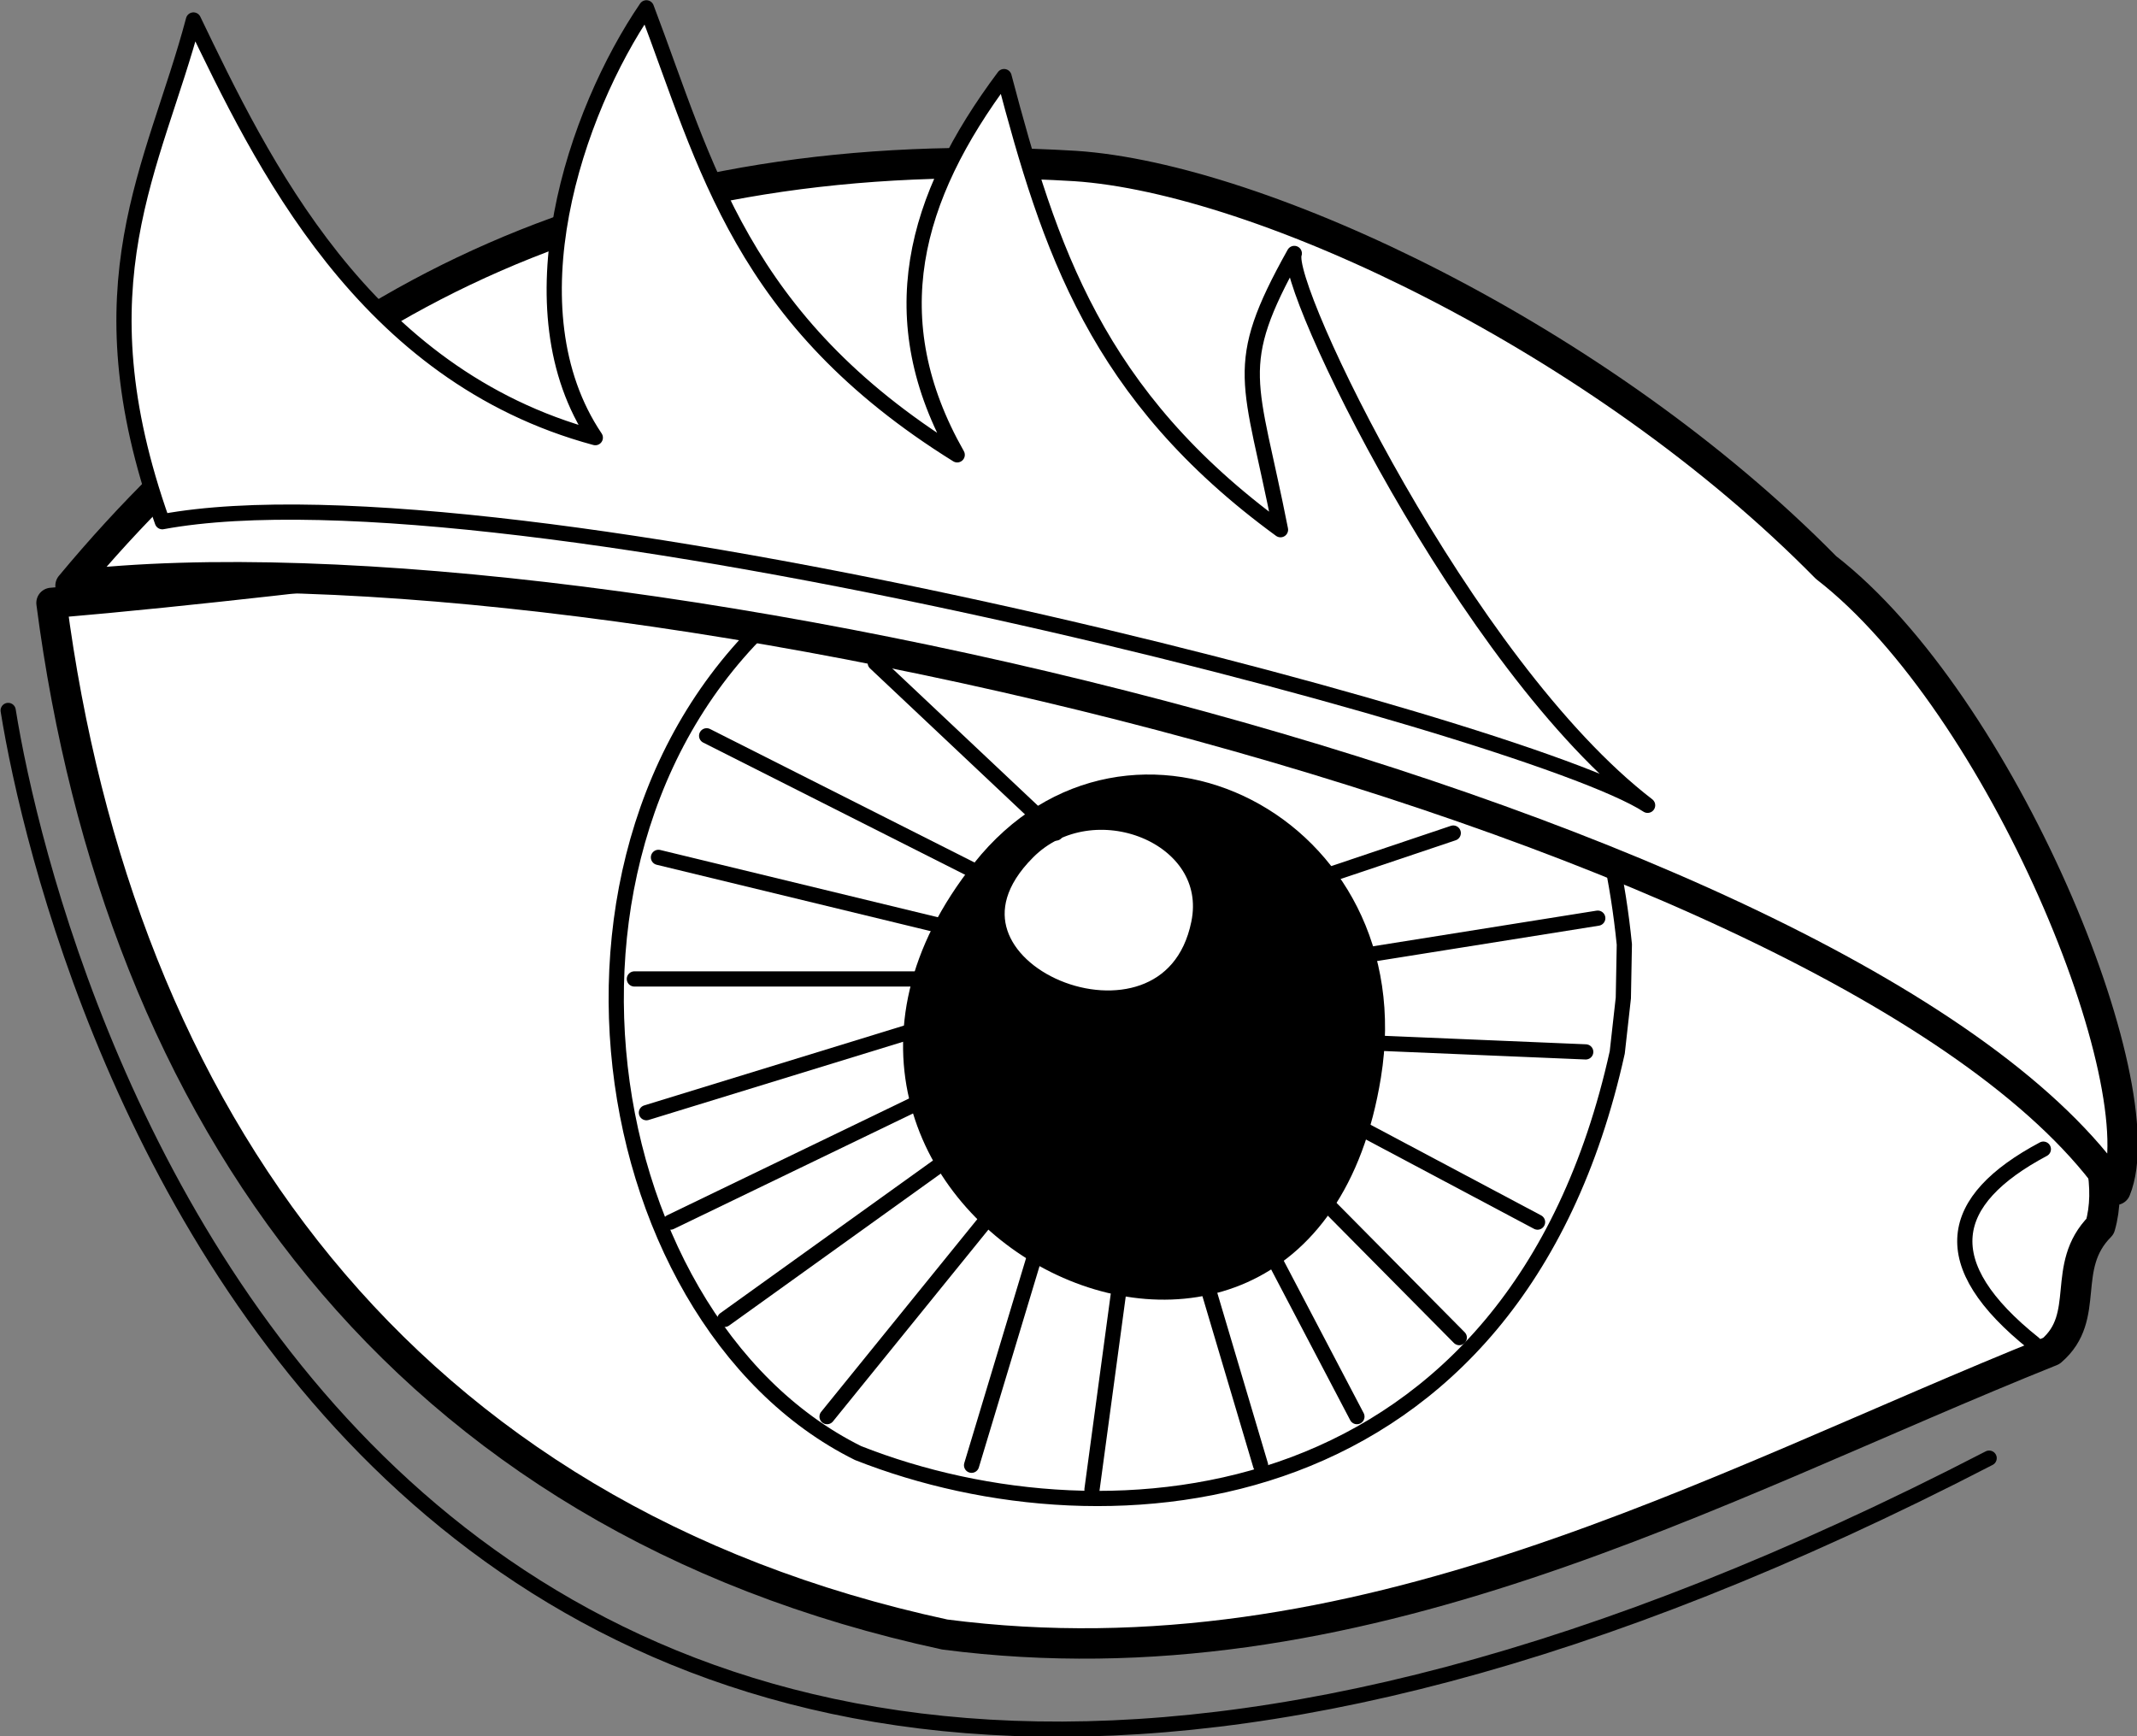 <?xml version="1.0" encoding="UTF-8" standalone="no"?>
<!-- Created with Inkscape (http://www.inkscape.org/) -->

<svg
   xmlns:dc="http://purl.org/dc/elements/1.1/"
   xmlns:cc="http://creativecommons.org/ns#"
   xmlns:rdf="http://www.w3.org/1999/02/22-rdf-syntax-ns#"
   xmlns:svg="http://www.w3.org/2000/svg"
   xmlns="http://www.w3.org/2000/svg"
   xmlns:sodipodi="http://sodipodi.sourceforge.net/DTD/sodipodi-0.dtd"
   xmlns:inkscape="http://www.inkscape.org/namespaces/inkscape"
   width="140.565"
   height="114.217"
   id="svg8483"
   version="1.1"
   inkscape:version="0.48.0 r9654"
   sodipodi:docname="oeil.svg">
  <rect width="100%" height="100%" fill="#808080" stroke="none"/>
  <title
     id="title4029">oeil</title>
  <defs
     id="defs8485">
    <marker
       inkscape:stockid="Arrow2Mend"
       orient="auto"
       refY="0"
       refX="0"
       id="Arrow2Mend"
       style="overflow:visible">
      <path
         id="path9116"
         style="font-size:12px;fill-rule:evenodd;stroke-width:0.625;stroke-linejoin:round"
         d="M 8.719,4.034 -2.207,0.016 8.719,-4.002 c -1.745,2.372 -1.735,5.617 -6e-7,8.035 z"
         transform="scale(-0.6,-0.6)"
         inkscape:connector-curvature="0" />
    </marker>
  </defs>
  <sodipodi:namedview
     id="base"
     pagecolor="#ffffff"
     bordercolor="#666666"
     borderopacity="1.0"
     inkscape:pageopacity="0.0"
     inkscape:pageshadow="2"
     inkscape:zoom="1.0305529"
     inkscape:cx="-49.074415"
     inkscape:cy="108.34622"
     inkscape:document-units="px"
     inkscape:current-layer="layer1"
     showgrid="false"
     inkscape:window-width="1367"
     inkscape:window-height="731"
     inkscape:window-x="100"
     inkscape:window-y="0"
     inkscape:window-maximized="0"
     showguides="true"
     inkscape:guide-bbox="true"
     fit-margin-top="0"
     fit-margin-left="0"
     fit-margin-right="0"
     fit-margin-bottom="0" />
  <g
     inkscape:label="Calque 1"
     inkscape:groupmode="layer"
     id="layer1"
     transform="translate(-254.025,-92.542)">
    <g
       id="g4056"
       transform="matrix(1.098,0,0,1.098,-24.852,-9.05)">
      <path
         inkscape:export-ydpi="300"
         inkscape:export-xdpi="300"
         inkscape:export-filename="/Users/lmproulx/Desktop/oeil.png"
         sodipodi:nodetypes="cccccc"
         id="path3189"
         d="m 257.073,128.646 c 35.621,-3.045 66.682,-11.224 100.164,5.509 7.679,5.415 25.154,22.802 22.56,31.84 -2.411,2.424 -0.496,5.397 -2.925,7.464 -20.281,8.13 -41.412,20.218 -66.287,16.989 -32.534,-7.027 -49.503,-31.04 -53.512,-61.803 z"
         style="fill:#ffffff;fill-opacity:1;fill-rule:evenodd;stroke:#000000;stroke-width:1.822;stroke-linecap:round;stroke-linejoin:round;stroke-miterlimit:4;stroke-opacity:1;stroke-dasharray:none;stroke-dashoffset:0;marker:none;visibility:visible;display:inline;overflow:visible;enable-background:accumulate"
         inkscape:connector-curvature="0" />
      <path
         sodipodi:nodetypes="cccccc"
         inkscape:export-ydpi="300"
         inkscape:export-xdpi="300"
         inkscape:export-filename="/Users/lmproulx/Desktop/oeil.png"
         id="path3195"
         d="m 350.87,155.572 c -6.147,27.799 -30.319,29.99 -45.482,24.004 -16.45,-8.159 -20.926,-38.746 -2.668,-52.091 17.602,-16.316 45.53,-8.903 48.574,21.622 l -0.06,3.208 z"
         style="fill:#ffffff;fill-opacity:1;stroke:#000000;stroke-width:0.911;stroke-linecap:round;stroke-linejoin:round;stroke-miterlimit:4;stroke-opacity:1;stroke-dasharray:none"
         inkscape:connector-curvature="0" />
      <path
         inkscape:export-ydpi="300"
         inkscape:export-xdpi="300"
         inkscape:export-filename="/Users/lmproulx/Desktop/oeil.png"
         sodipodi:nodetypes="ccccc"
         id="path3225"
         d="m 258.212,127.61 c 14.425,-17.361 33.238,-26.755 60.183,-25.14 11.133,0.742 31.494,10.343 44.981,24.053 10.528,8.146 19.896,31.041 17.347,37.281 -15.158,-22.077 -90.294,-39.962 -122.511,-36.194 z"
         style="fill:#ffffff;fill-opacity:1;fill-rule:evenodd;stroke:#000000;stroke-width:1.822;stroke-linecap:round;stroke-linejoin:round;stroke-miterlimit:4;stroke-opacity:1;stroke-dasharray:none;stroke-dashoffset:0;marker:none;visibility:visible;display:inline;overflow:visible;enable-background:accumulate"
         inkscape:connector-curvature="0" />
      <path
         inkscape:export-ydpi="300"
         inkscape:export-xdpi="300"
         inkscape:export-filename="/Users/lmproulx/Desktop/oeil.png"
         id="path3197"
         d="m 335.813,156.932 c -4.109,25.406 -38.387,7.506 -22.761,-12.131 8.587,-10.83 25.166,-2.653 22.761,12.131 z"
         style="fill:#000000;fill-opacity:1;stroke:#000000;stroke-width:1.822;stroke-linecap:round;stroke-linejoin:round;stroke-miterlimit:4;stroke-opacity:1;stroke-dasharray:none"
         inkscape:connector-curvature="0" />
      <path
         inkscape:export-filename="/Users/lmproulx/Desktop/oeil.png"
         inkscape:export-ydpi="300"
         inkscape:export-xdpi="300"
         style="fill:#ffffff;fill-opacity:1;stroke:#000000;stroke-width:1.822;stroke-linecap:round;stroke-linejoin:round;stroke-miterlimit:4;stroke-opacity:1;stroke-dasharray:none"
         d="m 326.247,147.924 c -2.004,9.813 -18.595,2.915 -11.017,-4.675 4.165,-4.186 12.189,-1.035 11.017,4.675 z"
         id="path4253"
         inkscape:connector-curvature="0" />
      <path
         sodipodi:nodetypes="cccccccccc"
         inkscape:connector-curvature="0"
         id="path3823"
         d="m 352.688,140.77 c -10.955,-8.417 -21.879,-31.271 -21.165,-33.062 -3.829,6.85 -2.606,7.494 -0.827,16.551 -11.053,-8.069 -13.84,-16.845 -16.561,-27.146 -5.446,7.285 -7.427,14.524 -2.806,22.661 -12.988,-8.084 -15.031,-17.342 -18.619,-26.781 -4.28,6.27 -8.243,18.048 -3.061,25.751 -13.931,-3.756 -20.004,-16.58 -24.074,-25.023 -2.354,8.87 -6.942,15.762 -1.865,30.059 20.514,-3.795 81.678,12.232 88.978,16.99 z"
         style="fill:#ffffff;fill-opacity:1;stroke:#000000;stroke-width:0.911;stroke-linecap:round;stroke-linejoin:round;stroke-miterlimit:4;stroke-opacity:1;stroke-dasharray:none;stroke-dashoffset:3.003" />
      <path
         sodipodi:nodetypes="ccc"
         inkscape:connector-curvature="0"
         id="path3825"
         d="m 375.843,173.024 c -6.01,-4.792 -5.21,-8.587 0.552,-11.654 l 0,0"
         style="fill:#ffffff;fill-opacity:1;stroke:#000000;stroke-width:0.911;stroke-linecap:round;stroke-linejoin:round;stroke-miterlimit:4;stroke-opacity:1;stroke-dasharray:none;stroke-dashoffset:3.003" />
      <path
         inkscape:connector-curvature="0"
         id="path3827"
         d="m 296.318,136.606 17.314,8.74"
         style="fill:#ffffff;fill-opacity:1;stroke:#000000;stroke-width:0.911;stroke-linecap:round;stroke-linejoin:round;stroke-miterlimit:4;stroke-opacity:1;stroke-dasharray:none;stroke-dashoffset:3.003" />
      <path
         inkscape:connector-curvature="0"
         id="path3829"
         d="m 293.432,143.889 18.035,4.37"
         style="fill:#ffffff;fill-opacity:1;stroke:#000000;stroke-width:0.911;stroke-linecap:round;stroke-linejoin:round;stroke-miterlimit:4;stroke-opacity:1;stroke-dasharray:none;stroke-dashoffset:3.003" />
      <path
         inkscape:connector-curvature="0"
         id="path3831"
         d="m 291.989,151.173 18.035,0"
         style="fill:#ffffff;fill-opacity:1;stroke:#000000;stroke-width:0.911;stroke-linecap:round;stroke-linejoin:round;stroke-miterlimit:4;stroke-opacity:1;stroke-dasharray:none;stroke-dashoffset:3.003" />
      <path
         inkscape:connector-curvature="0"
         id="path3833"
         d="m 292.711,159.185 16.592,-5.099"
         style="fill:#ffffff;fill-opacity:1;stroke:#000000;stroke-width:0.911;stroke-linecap:round;stroke-linejoin:round;stroke-miterlimit:4;stroke-opacity:1;stroke-dasharray:none;stroke-dashoffset:3.003" />
      <path
         inkscape:connector-curvature="0"
         id="path3835"
         d="m 294.154,165.74 16.592,-8.012"
         style="fill:#ffffff;fill-opacity:1;stroke:#000000;stroke-width:0.911;stroke-linecap:round;stroke-linejoin:round;stroke-miterlimit:4;stroke-opacity:1;stroke-dasharray:none;stroke-dashoffset:3.003" />
      <path
         sodipodi:nodetypes="ccc"
         inkscape:connector-curvature="0"
         id="path3837"
         d="m 297.4,171.567 16.232,-11.654 0.721,-0.728"
         style="fill:#ffffff;fill-opacity:1;stroke:#000000;stroke-width:0.911;stroke-linecap:round;stroke-linejoin:round;stroke-miterlimit:4;stroke-opacity:1;stroke-dasharray:none;stroke-dashoffset:3.003" />
      <path
         inkscape:connector-curvature="0"
         id="path3839"
         d="M 303.532,177.394 316.517,161.37"
         style="fill:#ffffff;fill-opacity:1;stroke:#000000;stroke-width:0.911;stroke-linecap:round;stroke-linejoin:round;stroke-miterlimit:4;stroke-opacity:1;stroke-dasharray:none;stroke-dashoffset:3.003" />
      <path
         inkscape:connector-curvature="0"
         id="path3841"
         d="m 312.189,180.307 5.05,-16.752"
         style="fill:#ffffff;fill-opacity:1;stroke:#000000;stroke-width:0.911;stroke-linecap:round;stroke-linejoin:round;stroke-miterlimit:4;stroke-opacity:1;stroke-dasharray:none;stroke-dashoffset:3.003" />
      <path
         inkscape:connector-curvature="0"
         id="path3843"
         d="m 319.403,181.764 2.164,-16.024"
         style="fill:#ffffff;fill-opacity:1;stroke:#000000;stroke-width:0.911;stroke-linecap:round;stroke-linejoin:round;stroke-miterlimit:4;stroke-opacity:1;stroke-dasharray:none;stroke-dashoffset:3.003" />
      <path
         inkscape:connector-curvature="0"
         id="path3845"
         d="m 329.503,180.307 -4.328,-14.567"
         style="fill:#ffffff;fill-opacity:1;stroke:#000000;stroke-width:0.911;stroke-linecap:round;stroke-linejoin:round;stroke-miterlimit:4;stroke-opacity:1;stroke-dasharray:none;stroke-dashoffset:3.003" />
      <path
         inkscape:connector-curvature="0"
         id="path3847"
         d="m 335.274,177.394 -6.493,-12.382"
         style="fill:#ffffff;fill-opacity:1;stroke:#000000;stroke-width:0.911;stroke-linecap:round;stroke-linejoin:round;stroke-miterlimit:4;stroke-opacity:1;stroke-dasharray:none;stroke-dashoffset:3.003" />
      <path
         sodipodi:nodetypes="cc"
         inkscape:connector-curvature="0"
         id="path3849"
         d="m 341.406,172.66 -9.739,-9.833"
         style="fill:#ffffff;fill-opacity:1;stroke:#000000;stroke-width:0.911;stroke-linecap:round;stroke-linejoin:round;stroke-miterlimit:4;stroke-opacity:1;stroke-dasharray:none;stroke-dashoffset:3.003" />
      <path
         inkscape:connector-curvature="0"
         id="path3851"
         d="m 346.095,165.74 -13.707,-7.284"
         style="fill:#ffffff;fill-opacity:1;stroke:#000000;stroke-width:0.911;stroke-linecap:round;stroke-linejoin:round;stroke-miterlimit:4;stroke-opacity:1;stroke-dasharray:none;stroke-dashoffset:3.003" />
      <path
         inkscape:connector-curvature="0"
         id="path3853"
         d="m 348.981,155.543 -17.314,-0.728"
         style="fill:#ffffff;fill-opacity:1;stroke:#000000;stroke-width:0.911;stroke-linecap:round;stroke-linejoin:round;stroke-miterlimit:4;stroke-opacity:1;stroke-dasharray:none;stroke-dashoffset:3.003" />
      <path
         inkscape:connector-curvature="0"
         id="path3855"
         d="m 349.702,147.531 -13.707,2.185"
         style="fill:#ffffff;fill-opacity:1;stroke:#000000;stroke-width:0.911;stroke-linecap:round;stroke-linejoin:round;stroke-miterlimit:4;stroke-opacity:1;stroke-dasharray:none;stroke-dashoffset:3.003" />
      <path
         inkscape:connector-curvature="0"
         id="path3857"
         d="m 341.045,142.433 -8.657,2.913"
         style="fill:#ffffff;fill-opacity:1;stroke:#000000;stroke-width:0.911;stroke-linecap:round;stroke-linejoin:round;stroke-miterlimit:4;stroke-opacity:1;stroke-dasharray:none;stroke-dashoffset:3.003" />
      <path
         sodipodi:nodetypes="cc"
         inkscape:connector-curvature="0"
         id="path3859"
         d="m 306.418,132.236 10.821,10.197"
         style="fill:#ffffff;fill-opacity:1;stroke:#000000;stroke-width:0.911;stroke-linecap:round;stroke-linejoin:round;stroke-miterlimit:4;stroke-opacity:1;stroke-dasharray:none;stroke-dashoffset:3.003" />
      <path
         sodipodi:nodetypes="cc"
         inkscape:connector-curvature="0"
         id="path3861"
         d="m 254.476,135.087 c 2.694,16.76 23.191,94.171 118.672,44.794"
         style="fill:none;stroke:#000000;stroke-width:0.911;stroke-linecap:round;stroke-linejoin:round;stroke-miterlimit:4;stroke-opacity:1;stroke-dasharray:none;stroke-dashoffset:3.003" />
    </g>
  </g>
</svg>
